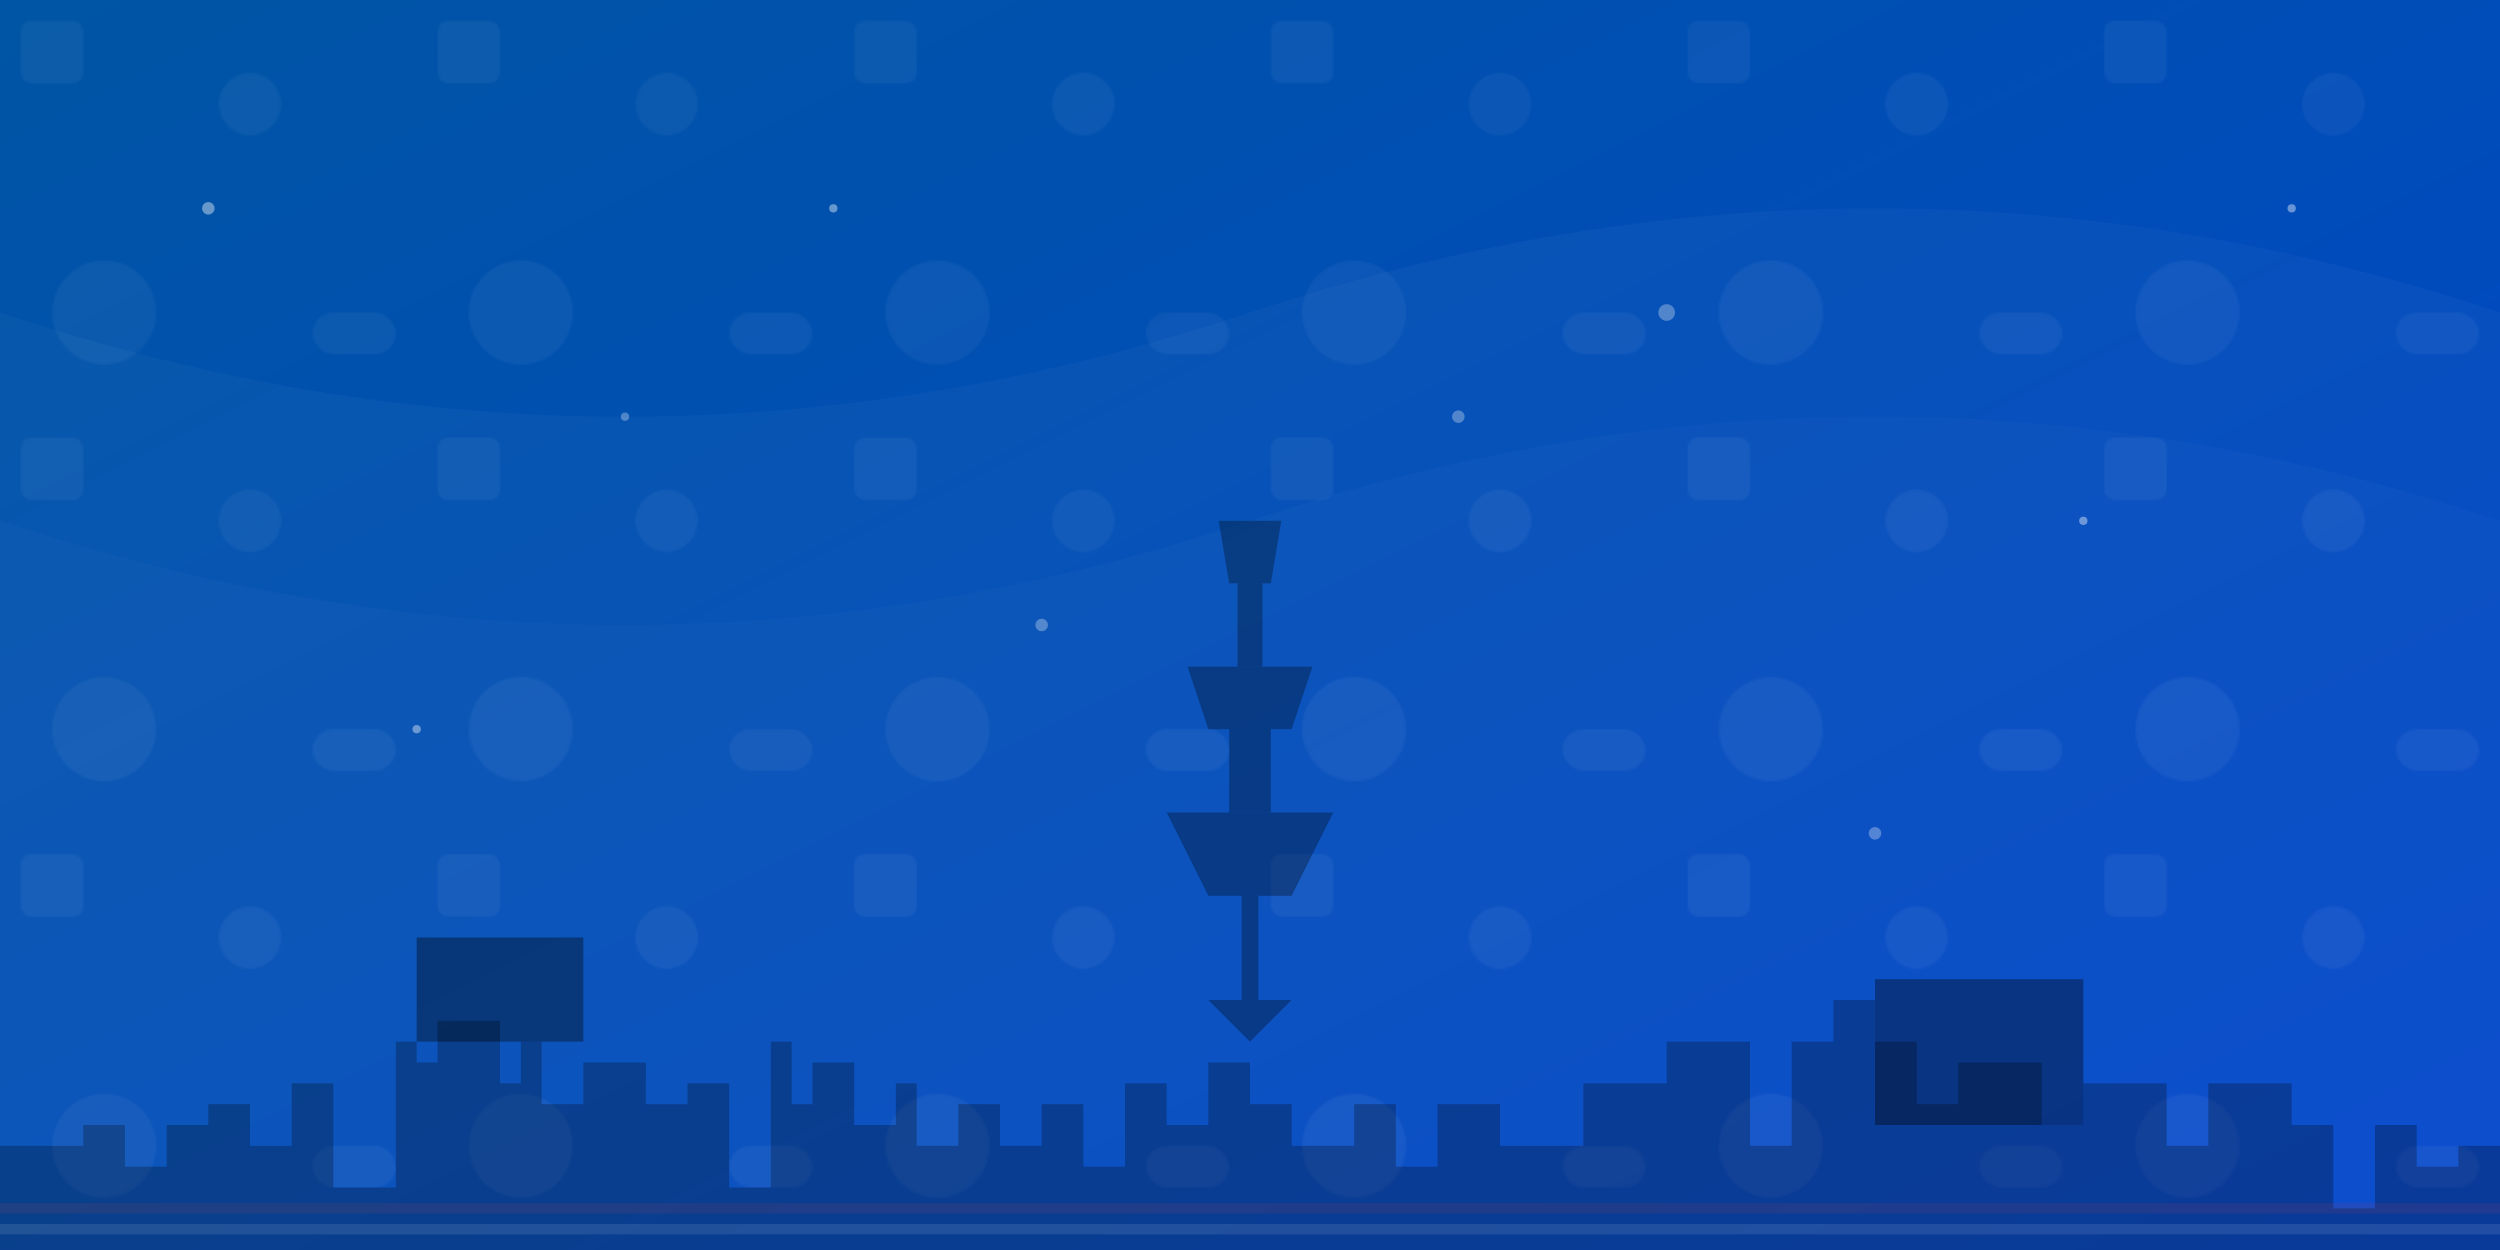 <svg xmlns="http://www.w3.org/2000/svg" viewBox="0 0 1200 600" id="banner">
  <!-- Background gradient -->
  <defs>
    <linearGradient id="bg-gradient" x1="0%" y1="0%" x2="100%" y2="100%">
      <stop offset="0%" stop-color="#0055a4" />
      <stop offset="100%" stop-color="#0044cc" />
    </linearGradient>
    
    <!-- Abstract shape pattern -->
    <pattern id="pattern-shapes" width="200" height="200" patternUnits="userSpaceOnUse">
      <rect x="10" y="10" width="30" height="30" rx="5" fill="#ffffff" fill-opacity="0.05"/>
      <circle cx="120" cy="50" r="15" fill="#ffffff" fill-opacity="0.05"/>
      <rect x="150" y="150" width="40" height="20" rx="10" fill="#ffffff" fill-opacity="0.05"/>
      <circle cx="50" cy="150" r="25" fill="#ffffff" fill-opacity="0.05"/>
    </pattern>
  </defs>
  
  <!-- Main background -->
  <rect width="100%" height="100%" fill="url(#bg-gradient)"/>
  
  <!-- Pattern overlay -->
  <rect width="100%" height="100%" fill="url(#pattern-shapes)"/>
  
  <!-- Abstract wave elements -->
  <path d="M0,150 Q300,250 600,150 T1200,150 V600 H0 Z" fill="#ffffff" fill-opacity="0.03"/>
  <path d="M0,250 Q300,350 600,250 T1200,250 V600 H0 Z" fill="#ffffff" fill-opacity="0.02"/>
  
  <!-- City skyline silhouette (Paris-inspired) -->
  <path d="M0,600 V550 H40 V540 H60 V560 H80 V540 H100 V530 H120 V550 H140 V520 H160 V570 H190 V500 H200 V510 H210 V490 
           H240 V520 H250 V500 H260 V530 H280 V510 H310 V530 H330 V520 H350 V570 H370 V500 H380 V530 H390 V510 H410 
           V540 H430 V520 H440 V550 H460 V530 H480 V550 H500 V530 H520 V560 H540 V520 H560 V540 H580 V510 H600 
           V530 H620 V550 H650 V530 H670 V560 H690 V530 H720 V550 H760 V520 H800 V500 H840 V550 H860 V500 H880 V480 H900 V500 H920 
           V530 H940 V510 H980 V540 H1000 V520 H1040 V550 H1060 V520 H1100 V540 H1120 V580 H1140 V540 H1160 V560 H1180 V550 H1200 V600 Z" 
           fill="#000000" fill-opacity="0.25"/>
  
  <!-- Eiffel Tower silhouette -->
  <path d="M600,600 V500 L580,480 H620 L600,500 Z" fill="#000000" fill-opacity="0.3"/>
  <rect x="596" y="430" width="8" height="50" fill="#000000" fill-opacity="0.3"/>
  <path d="M580,430 H620 L640,390 H560 Z" fill="#000000" fill-opacity="0.3"/>
  <rect x="590" y="350" width="20" height="40" fill="#000000" fill-opacity="0.3"/>
  <path d="M580,350 H620 L630,320 H570 Z" fill="#000000" fill-opacity="0.3"/>
  <rect x="594" y="280" width="12" height="40" fill="#000000" fill-opacity="0.3"/>
  <path d="M590,280 H610 L615,250 H585 Z" fill="#000000" fill-opacity="0.3"/>
  
  <!-- Billboard silhouettes -->
  <rect x="200" y="450" width="80" height="50" fill="#000000" fill-opacity="0.35"/>
  <rect x="900" y="470" width="100" height="70" fill="#000000" fill-opacity="0.35"/>
  
  <!-- Floating particles -->
  <circle cx="100" cy="100" r="3" fill="#ffffff" fill-opacity="0.4"/>
  <circle cx="300" cy="200" r="2" fill="#ffffff" fill-opacity="0.3"/>
  <circle cx="800" cy="150" r="4" fill="#ffffff" fill-opacity="0.3"/>
  <circle cx="1000" cy="250" r="2" fill="#ffffff" fill-opacity="0.4"/>
  <circle cx="500" cy="300" r="3" fill="#ffffff" fill-opacity="0.3"/>
  <circle cx="1100" cy="100" r="2" fill="#ffffff" fill-opacity="0.4"/>
  <circle cx="700" cy="200" r="3" fill="#ffffff" fill-opacity="0.3"/>
  <circle cx="200" cy="350" r="2" fill="#ffffff" fill-opacity="0.4"/>
  <circle cx="900" cy="400" r="3" fill="#ffffff" fill-opacity="0.3"/>
  <circle cx="400" cy="100" r="2" fill="#ffffff" fill-opacity="0.4"/>
  
  <!-- Accent elements (tricolor inspired) -->
  <path d="M0,590 L1200,590" stroke="#ffffff" stroke-opacity="0.1" stroke-width="5"/>
  <path d="M0,580 L1200,580" stroke="#ef4135" stroke-opacity="0.1" stroke-width="5"/>
</svg>
